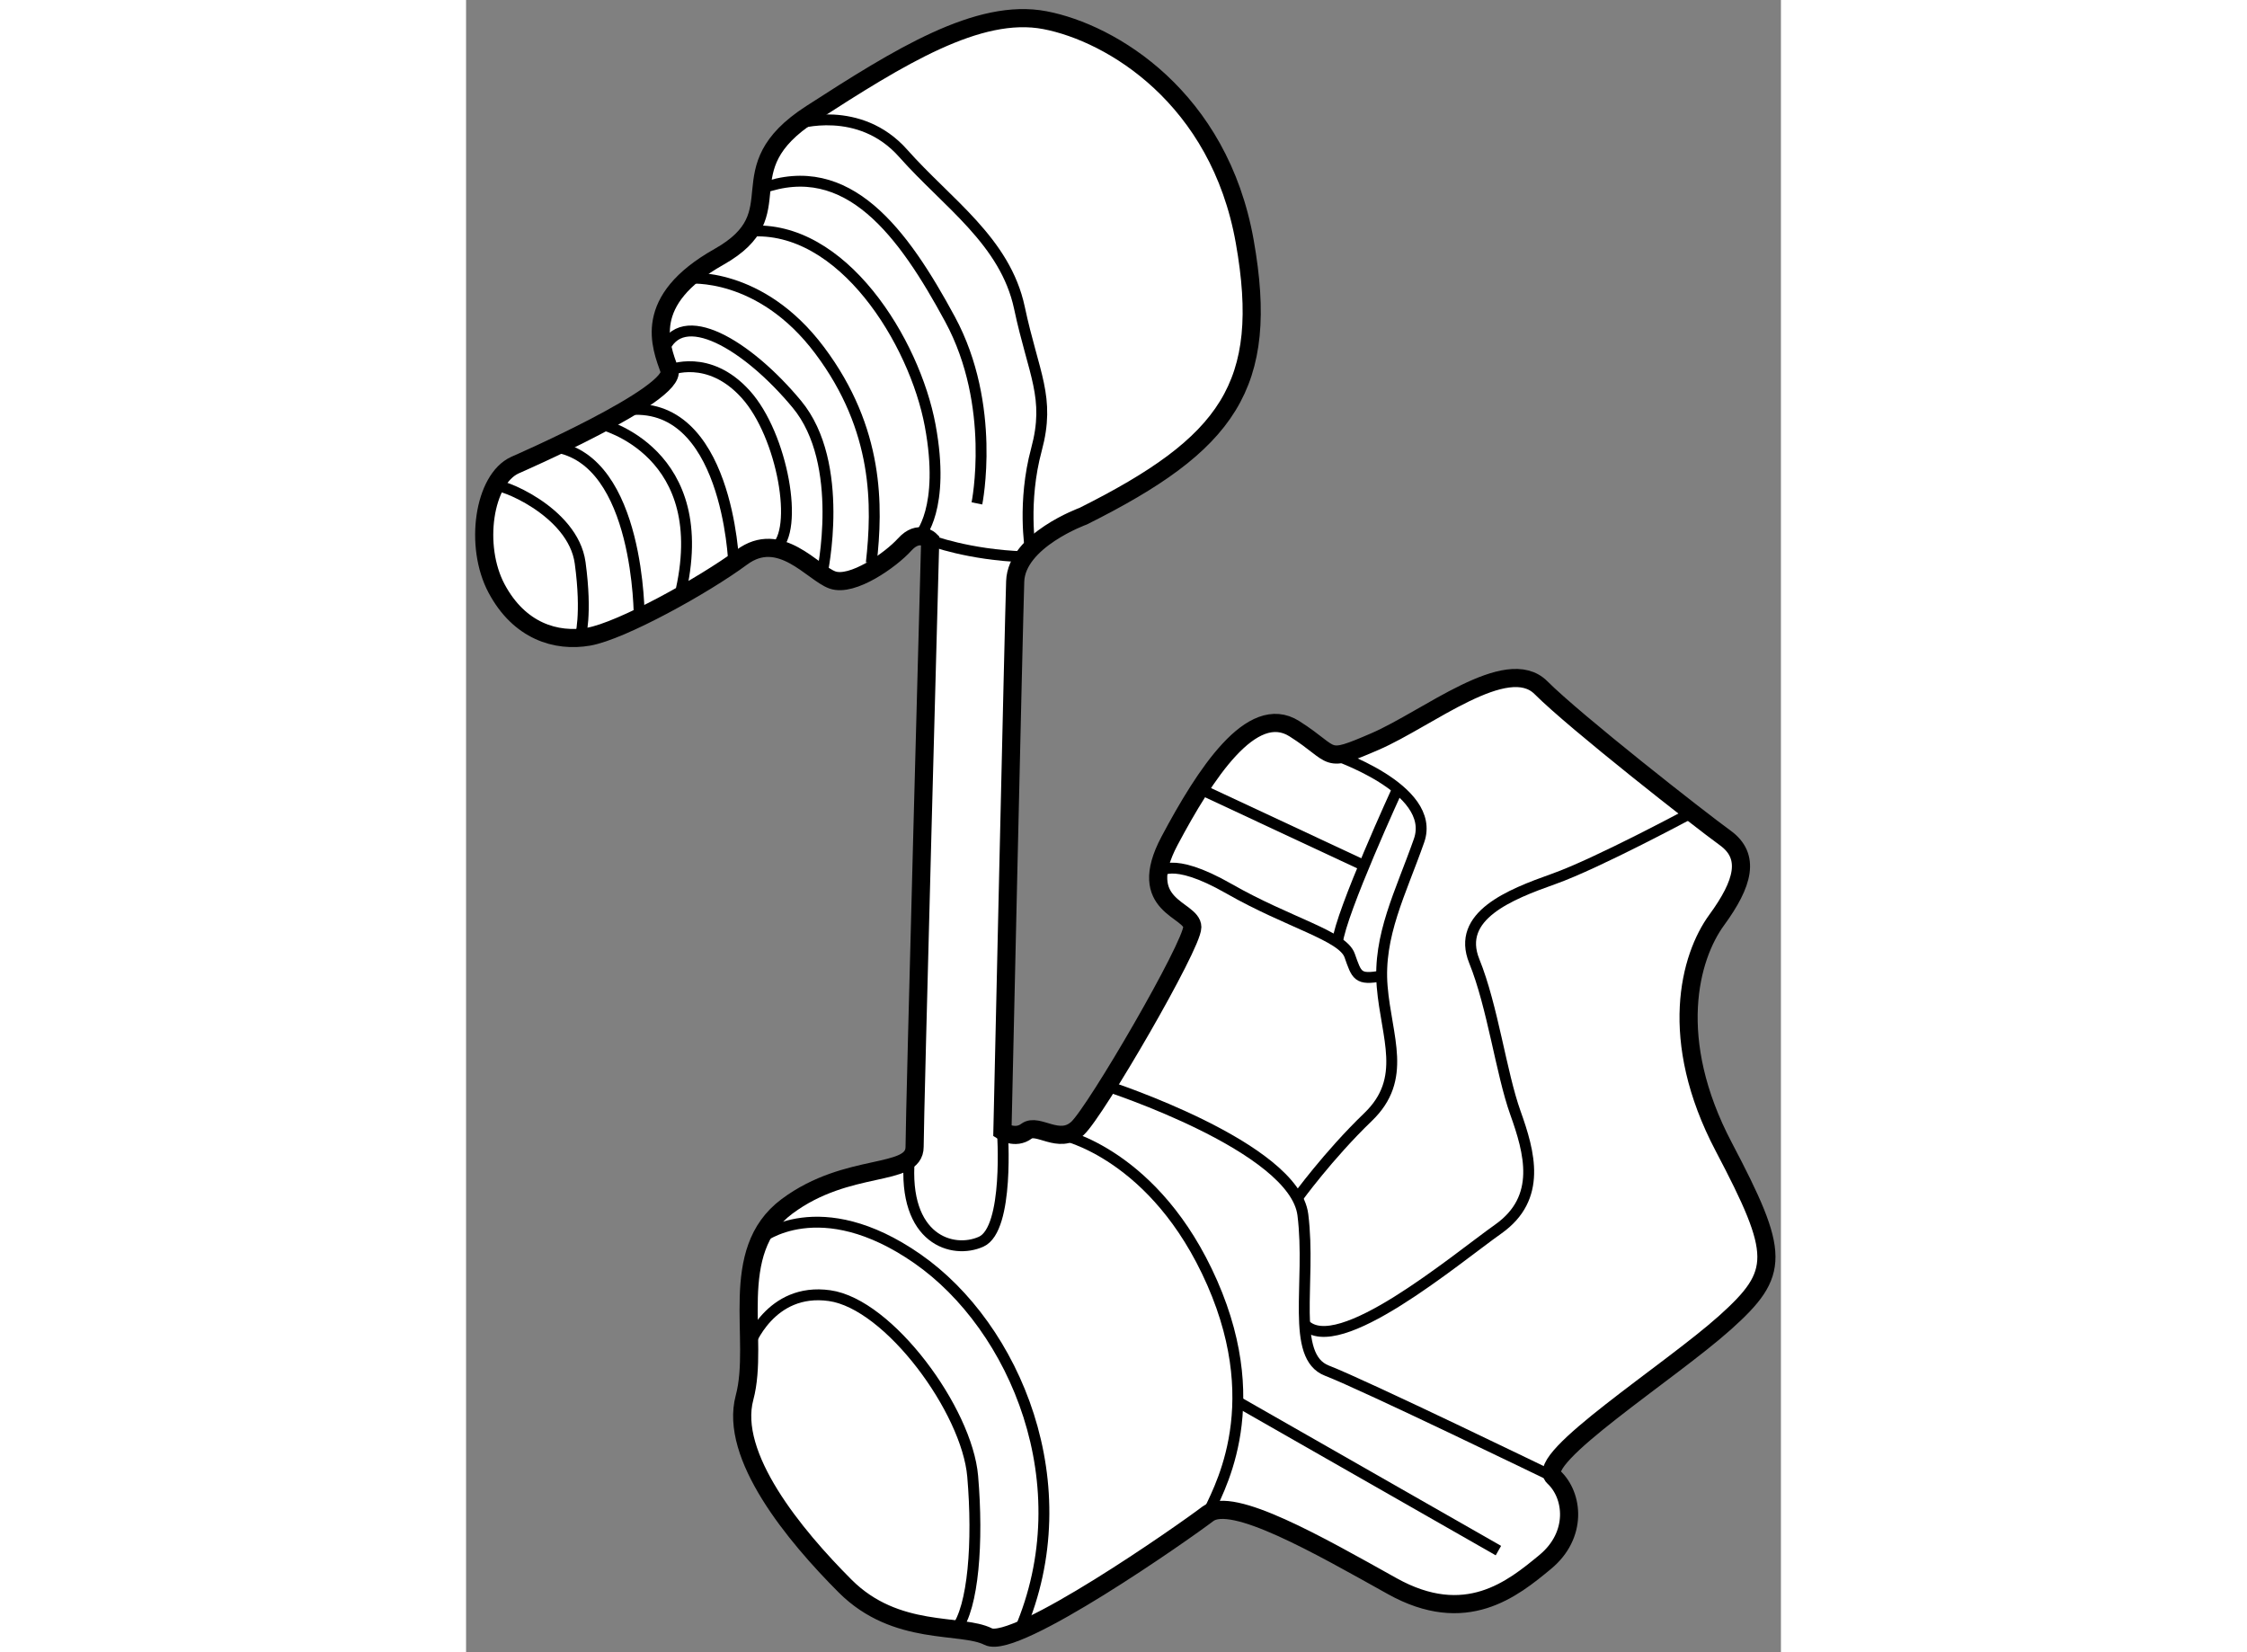 <?xml version="1.0" encoding="utf-8"?>
<!-- Generator: Adobe Illustrator 15.1.0, SVG Export Plug-In . SVG Version: 6.00 Build 0)  -->
<!DOCTYPE svg PUBLIC "-//W3C//DTD SVG 1.1//EN" "http://www.w3.org/Graphics/SVG/1.1/DTD/svg11.dtd">
<svg version="1.1" xmlns="http://www.w3.org/2000/svg" xmlns:xlink="http://www.w3.org/1999/xlink" x="0px" y="0px" width="244.8px"
	 height="180px" viewBox="61.036 50.185 36.245 45.544" enable-background="new 0 0 244.8 180" xml:space="preserve">
	
<rect x="61.036" y="50.185" width="36.245" height="45.544" fill="#808080" stroke="none"/>
	
<g><path fill="#FFFFFF" stroke="#000000" stroke-width="0.5" d="M62.384,63.006c0,0,4.492-1.953,4.258-2.617
			s-0.781-1.914,1.367-3.125s0.117-2.383,2.539-3.945s4.609-2.93,6.445-2.578s4.805,2.132,5.508,6.105s-0.469,5.575-4.453,7.567
			c0,0-1.836,0.664-1.875,1.797s-0.352,15.156-0.352,15.156s0.352,0.234,0.664,0s0.898,0.391,1.406-0.078s3.164-5.039,3.164-5.547
			s-1.602-0.547-0.625-2.383s2.266-3.828,3.438-3.086s0.781,0.977,2.227,0.352s3.633-2.422,4.57-1.484s4.375,3.633,5.078,4.141
			s0.508,1.25-0.234,2.266s-1.367,3.281,0.195,6.25s1.563,3.477,0.039,4.844s-5.273,3.75-4.727,4.258
			c0.547,0.507,0.664,1.601-0.234,2.343s-2.188,1.797-4.219,0.664s-4.414-2.5-5.078-1.992s-5.313,3.76-6.055,3.385
			c-0.742-0.377-2.539,0.014-3.945-1.393s-3.203-3.593-2.773-5.195s-0.508-4.023,1.172-5.273s3.516-0.781,3.516-1.641
			s0.43-16.719,0.43-16.719s-0.313-0.313-0.703,0.117s-1.445,1.172-1.992,0.977s-1.445-1.406-2.5-0.625s-3.32,2.031-4.219,2.188
			s-1.914-0.156-2.539-1.328S61.524,63.397,62.384,63.006z"></path><path fill="none" stroke="#000000" stroke-width="0.3" d="M75.118,64.061c0,0,0.547-2.695-0.742-5.078s-2.813-4.47-5.195-3.602"></path><path fill="none" stroke="#000000" stroke-width="0.3" d="M70.153,53.6c0,0,1.723-0.555,2.934,0.813s2.813,2.422,3.203,4.258
			s0.859,2.461,0.469,3.906s-0.169,2.752-0.169,2.752"></path><path fill="none" stroke="#000000" stroke-width="0.3" d="M73.829,65.077c0,0,1.056,0.405,2.598,0.457"></path><path fill="none" stroke="#000000" stroke-width="0.3" d="M73.529,64.969c0,0,0.729-0.752,0.3-3.057s-2.421-5.55-4.98-5.353"></path><path fill="none" stroke="#000000" stroke-width="0.3" d="M67.163,57.857c0,0,1.979-0.202,3.619,1.985s1.599,4.297,1.424,5.859"></path><path fill="none" stroke="#000000" stroke-width="0.3" d="M70.848,66.012c0,0,0.669-3.045-0.695-4.686
			c-1.363-1.641-3.192-2.735-3.68-1.461"></path><path fill="none" stroke="#000000" stroke-width="0.3" d="M66.642,60.389c0,0,1.078-0.469,2.102,0.664
			c1.023,1.133,1.482,3.777,0.804,4.252"></path><path fill="none" stroke="#000000" stroke-width="0.3" d="M68.413,65.702c0,0-0.164-4.561-2.979-4.214"></path><path fill="none" stroke="#000000" stroke-width="0.3" d="M64.743,61.872c0,0,3.166,0.751,2.181,4.751"></path><path fill="none" stroke="#000000" stroke-width="0.3" d="M65.809,67.206c0,0,0.02-4.347-2.328-4.702"></path><path fill="none" stroke="#000000" stroke-width="0.3" d="M61.829,63.585c0.068-0.119,2.156,0.671,2.352,2.116s0,2.059,0,2.059"></path><path fill="none" stroke="#000000" stroke-width="0.3" d="M77.458,81.463c0,0,2.583,0.527,4.145,4.082s0.078,5.859-0.117,6.367"></path><line fill="none" stroke="#000000" stroke-width="0.3" x1="89.493" y1="92.928" x2="82.31" y2="88.827"></line><path fill="none" stroke="#000000" stroke-width="0.3" d="M75.821,81.366c0,0,0.195,2.695-0.586,3.047s-2.164-0.05-1.979-2.291"></path><path fill="none" stroke="#000000" stroke-width="0.3" d="M69.155,84.324c0,0,1.627-1.317,4.322,0.558s4.543,6.24,2.818,10.25"></path><path fill="none" stroke="#000000" stroke-width="0.3" d="M68.839,87.272c0,0,0.576-1.604,2.217-1.372
			c1.641,0.231,3.789,3.161,3.945,4.978c0.156,1.816,0.018,3.619-0.46,4.222"></path><path fill="none" stroke="#000000" stroke-width="0.3" d="M78.708,80.124c0,0,5.16,1.672,5.395,3.547s-0.352,3.906,0.664,4.297
			s6.25,2.93,6.25,2.93"></path><path fill="none" stroke="#000000" stroke-width="0.3" d="M94.827,72.583c0,0-2.6,1.4-3.811,1.83s-2.695,1.016-2.188,2.266
			s0.742,3.086,1.133,4.18s0.742,2.344-0.469,3.203s-4.431,3.574-5.341,2.627"></path><path fill="none" stroke="#000000" stroke-width="0.3" d="M84.862,70.952c0,0,2.951,0.96,2.443,2.406s-1.133,2.617-1.016,4.023
			s0.708,2.539-0.388,3.594s-1.953,2.24-1.953,2.24"></path><path fill="none" stroke="#000000" stroke-width="0.3" d="M80.124,74.248c0,0,0.307-0.5,1.948,0.438s3.125,1.289,3.32,1.836
			s0.212,0.693,0.887,0.562"></path><path fill="none" stroke="#000000" stroke-width="0.3" d="M86.715,71.929c0,0-1.565,3.405-1.659,4.233"></path><line fill="none" stroke="#000000" stroke-width="0.3" x1="81.261" y1="71.929" x2="85.791" y2="74.045"></line></g>


</svg>
